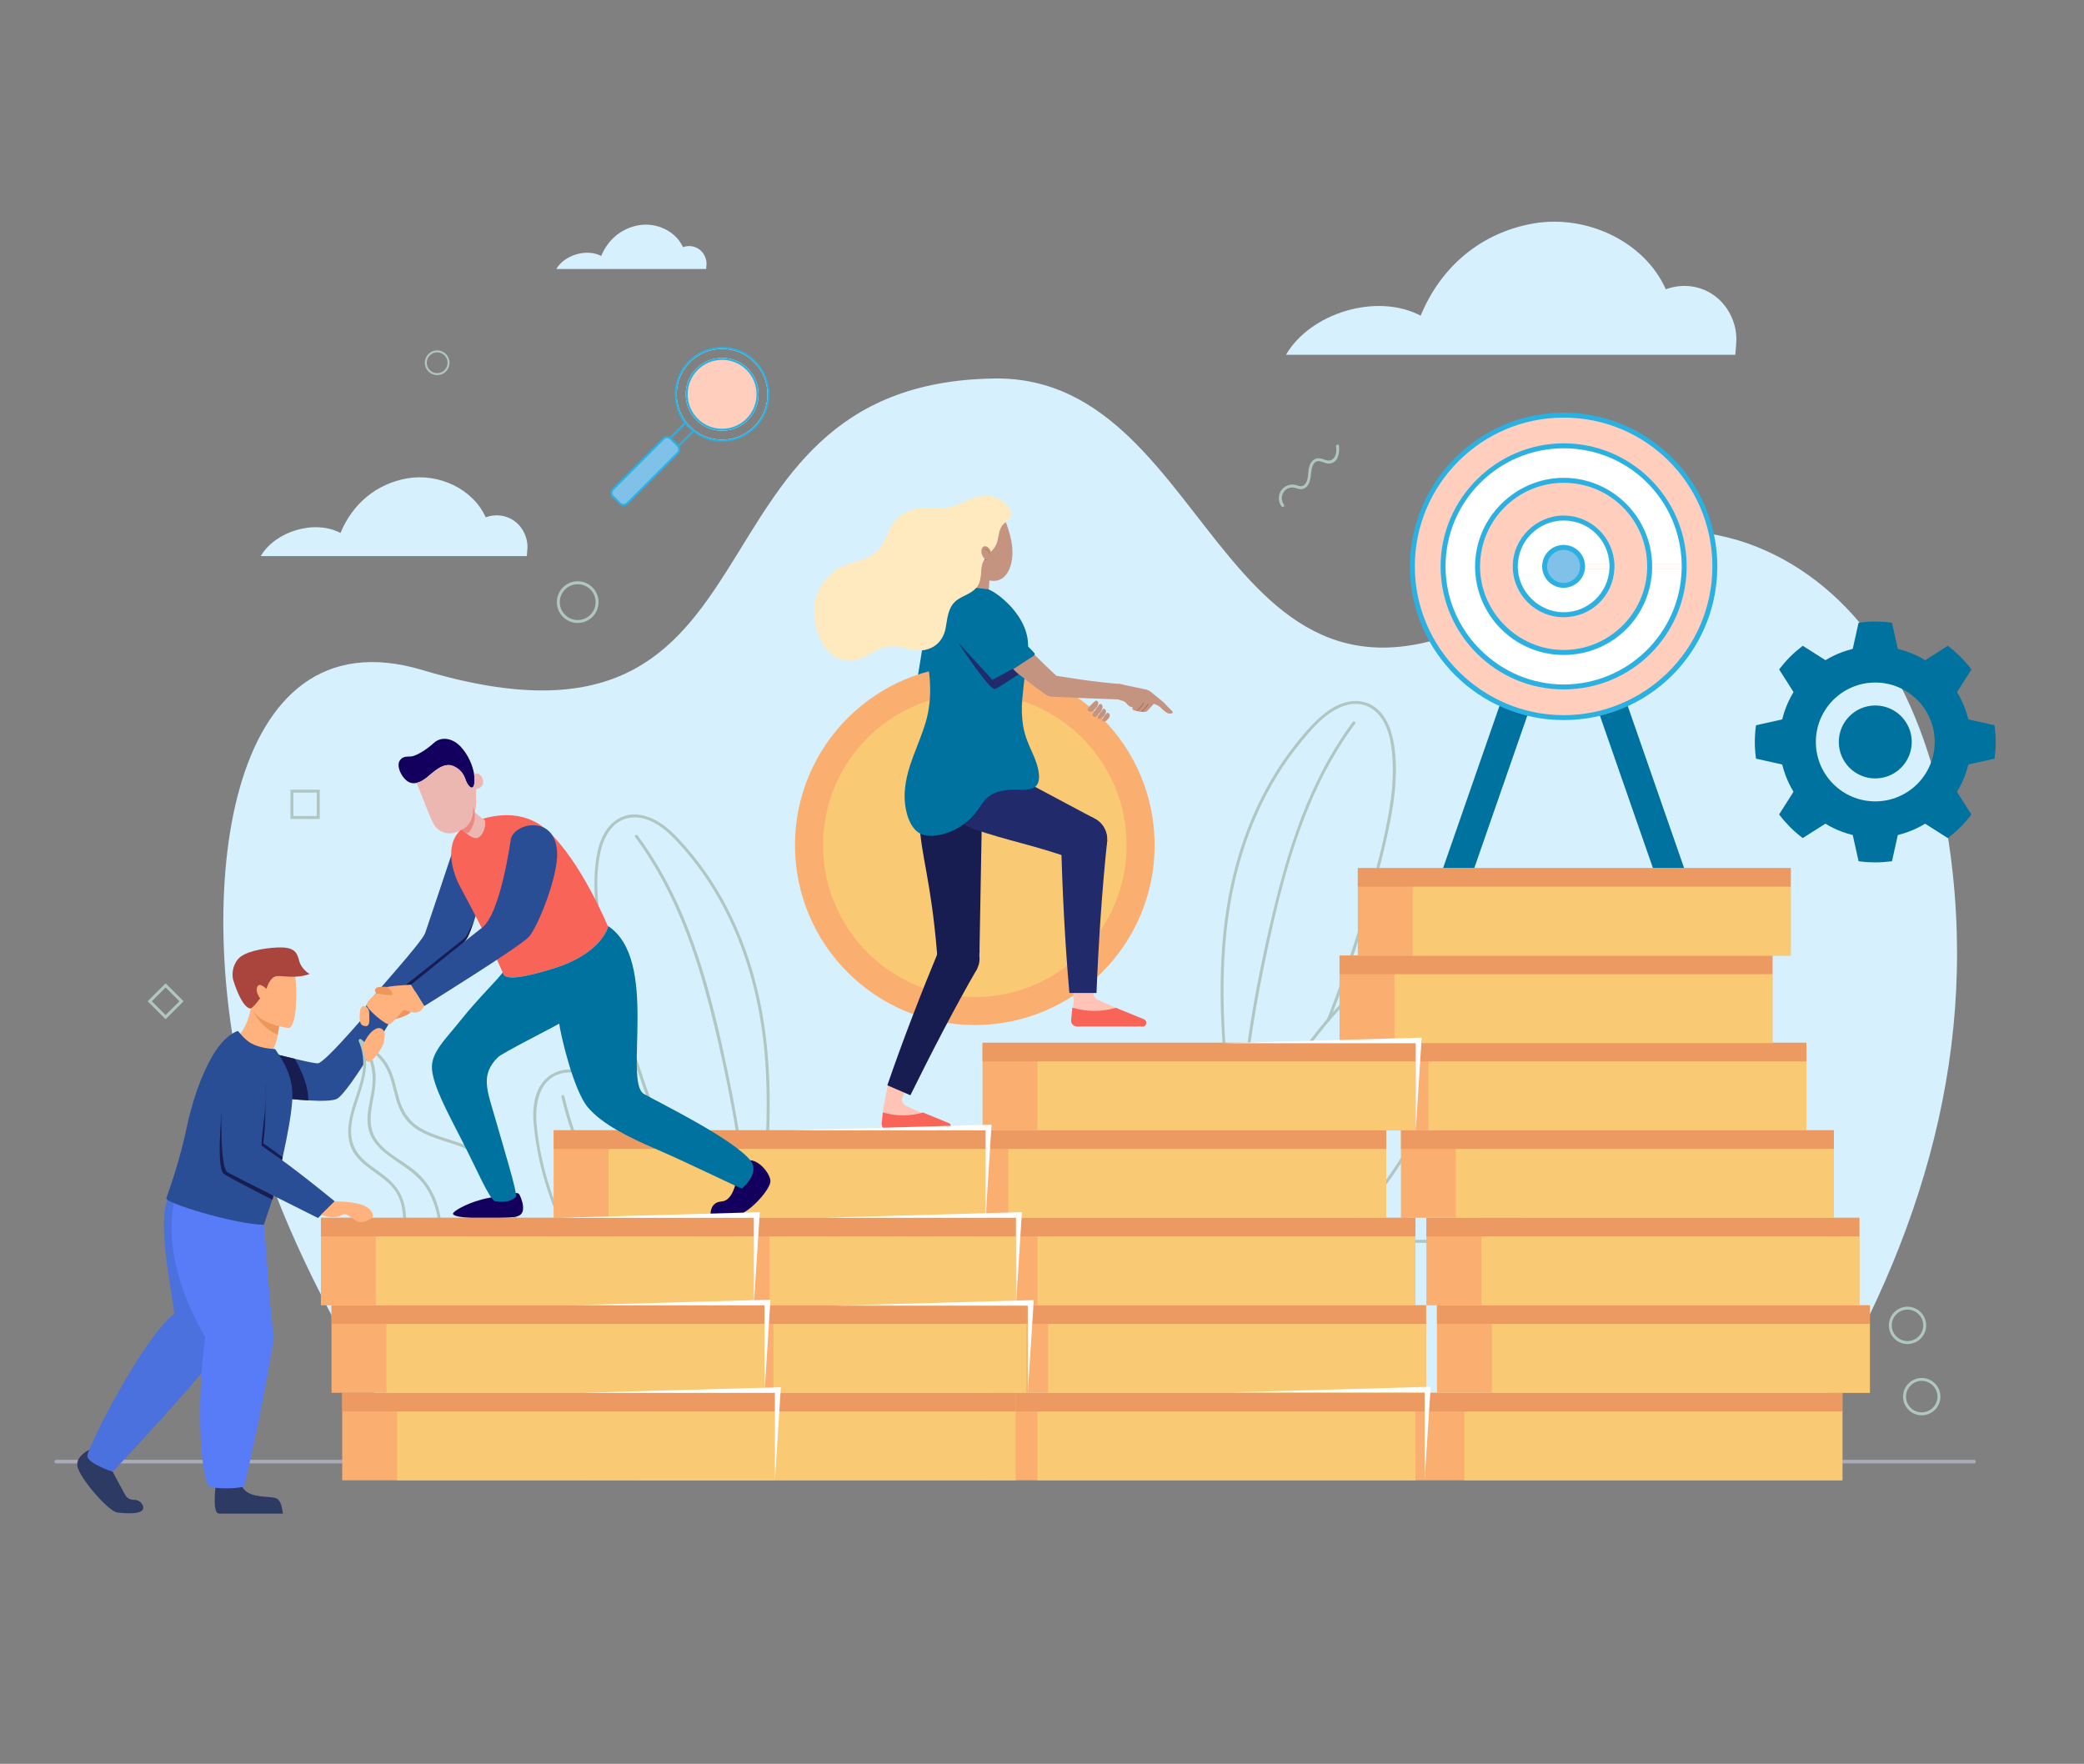 <?xml version="1.0" encoding="UTF-8"?>
<svg id="Vector" xmlns="http://www.w3.org/2000/svg" viewBox="0 0 707.41 598.69">
  <rect x="0" y="0" width="707.41" height="598.69" fill="#808080" stroke="none"/>
  <defs>
    <style>
      .cls-1 {
        fill: #ffb27d;
      }

      .cls-2 {
        fill: #a9453d;
      }

      .cls-3 {
        fill: #ecb7b0;
      }

      .cls-4 {
        fill: #ffcebd;
      }

      .cls-5 {
        fill: #ffc4b6;
      }

      .cls-6 {
        fill: #ed975d;
      }

      .cls-7 {
        fill: #f96458;
      }

      .cls-8 {
        fill: #d6f0fe;
      }

      .cls-9 {
        fill: #587cf8;
      }

      .cls-10 {
        fill: #2ab0e1;
      }

      .cls-11 {
        fill: #afc6c1;
      }

      .cls-12 {
        fill: #13005e;
      }

      .cls-13 {
        fill: #ed9a62;
      }

      .cls-14 {
        fill: #4a71dd;
      }

      .cls-15 {
        fill: #ffeac0;
      }

      .cls-16 {
        fill: #171c51;
      }

      .cls-17 {
        fill: #fff;
      }

      .cls-18 {
        fill: #00729f;
      }

      .cls-19 {
        fill: #a8664f;
      }

      .cls-20 {
        fill: #2c3a64;
      }

      .cls-21 {
        fill: #2a4e96;
      }

      .cls-22 {
        fill: #212b6b;
      }

      .cls-23 {
        fill: #faae70;
      }

      .cls-24 {
        fill: #f9c973;
      }

      .cls-25 {
        fill: none;
        stroke: #00729f;
        stroke-miterlimit: 10;
        stroke-width: 10px;
      }

      .cls-26 {
        fill: #a9abb8;
      }

      .cls-27 {
        fill: #c49480;
      }

      .cls-28 {
        fill: #ea8883;
      }

      .cls-29 {
        fill: #80c1e9;
      }
    </style>
  </defs>
  <path class="cls-8" d="M612.02,487.06c37.97-60.34,59.69-125.66,50-197.52-2.86-21.01-8.64-42.03-18.92-60.59-17.81-33.5-53.08-55.46-91.34-46.92-12.41,2.53-21.4,13.35-32.38,20.19-105.95,65.98-104.25-74.95-182-73.75-110.85,1.71-65.14,137.61-193.92,98.98-67.92-20.38-77.53,78.01-59.98,146.1,10.91,44.39,34.58,84.12,57.82,123.07l470.71-9.54Z"/>
  <g>
    <g>
      <path class="cls-11" d="M476.66,392.84c6.8-2.43,14.1-4.92,19.43-10.02,2.73-2.61,4.57-5.81,5.66-9.42,1.28-4.22,2.01-8.5,4.36-12.31,2.07-3.35,4.94-6.2,8.33-8.22,3.15-1.87,6.69-2.93,10.16-4.05,3.35-1.08,6.8-2.21,9.73-4.21,3.06-2.08,5.09-4.99,6.29-8.47,1.49-4.28,1.86-8.99,4.28-12.91,2.13-3.45,5.5-5.83,8.72-8.17l-.69-.69c-1.42,3.23-1.93,6.69-1.52,10.2.38,3.24,1.38,6.35,2.41,9.43,1.94,5.81,4.37,12.9.61,18.53-1.77,2.66-4.53,4.5-7.08,6.35-2.56,1.85-5.16,3.79-6.92,6.46-4.44,6.72-2.18,15.35-2.35,22.85-.17,7.31-3.41,14.02-9.02,18.73-2.73,2.29-5.96,4.01-9.42,4.92-4.41,1.16-8.97.69-13.47.95-4.3.25-8.27,1.47-12.04,3.53-1.87,1.02-3.65,2.18-5.4,3.38-.4.28-.88.54-1.25.87-.07.06-.24.26-.29.28-.1.03-.27,0-.38,0h-33.19c-.64,0-.65,1,0,1h31.71c.54,0,1.08.01,1.62,0,.88-.02,1.58-.8,2.29-1.29,3.58-2.47,7.37-4.8,11.6-5.95,4.57-1.25,9.31-.73,13.98-1.03,3.72-.24,7.29-1.17,10.57-2.96,6.05-3.29,10.81-9.02,12.74-15.65,2.23-7.68-.44-15.64.97-23.39.66-3.65,2.46-6.65,5.23-9.09,2.47-2.17,5.31-3.86,7.81-6,2.38-2.04,4.19-4.48,4.88-7.57.68-3.09.35-6.25-.4-9.29-1.59-6.4-4.91-12.57-4.25-19.35.18-1.87.69-3.69,1.44-5.4.18-.4-.23-1.02-.69-.69-2.82,2.05-5.74,4.1-7.91,6.86-2.39,3.04-3.37,6.64-4.29,10.33-.98,3.92-2.09,7.87-5.1,10.75-2.56,2.45-5.92,3.83-9.22,4.96-3.37,1.16-6.82,2.1-10.07,3.56-3.44,1.55-6.5,3.83-8.95,6.71-2.56,3.01-4.27,6.49-5.33,10.28-1.14,4.1-1.94,8.26-4.5,11.77-4.98,6.83-13.74,9.72-21.36,12.45-.6.22-.34,1.18.27.97h0Z"/>
      <path class="cls-11" d="M552.73,314.49c-3.16,4.07-4.94,9.18-4.65,14.36.3,5.48,2.95,11.16,1.16,16.61-1.37,4.19-5.12,6.89-8.6,9.26-3.68,2.51-7.4,4.93-10.03,8.61-2.92,4.09-4.42,9.05-4.96,14.01-.55,4.98.15,10.26-1.63,15.04-1.81,4.83-6.31,7.2-11.16,8.03-5.53.94-11.18-.08-16.73.68-5.17.7-9.55,3.31-13.55,6.54-4.37,3.54-8.38,7.44-12.92,10.78-1.17.86-2.35,1.7-3.56,2.51-.53.36-.03,1.23.51.86,4.73-3.19,9.07-6.82,13.35-10.6,3.89-3.43,8.03-6.92,13.09-8.43,5.63-1.68,11.56-.6,17.33-1.05,4.46-.35,9.28-1.61,12.32-5.12,3.25-3.77,3.51-8.91,3.66-13.65.17-5.23.65-10.37,2.87-15.18,1.08-2.34,2.51-4.52,4.31-6.36,1.56-1.59,3.38-2.92,5.21-4.18,3.43-2.36,7.19-4.57,9.68-8.01,1.31-1.81,2.1-3.91,2.34-6.14.29-2.73-.24-5.48-.76-8.15-.54-2.79-1.09-5.58-.9-8.44.18-2.73.94-5.43,2.18-7.87.61-1.2,1.34-2.35,2.16-3.41.39-.5-.31-1.22-.71-.71h0Z"/>
    </g>
    <g>
      <path class="cls-11" d="M418.94,392.69c-1.14-3.05-1.57-6.37-1.88-9.6-.36-3.69-.49-7.41-.55-11.12-.05-3.04-.02-6.08-.06-9.11-.05-3.91-.49-7.82-.7-11.72-.61-11.25-.66-22.56.45-33.78.94-9.56,2.76-19.04,5.64-28.21,2.81-8.97,6.63-17.62,11.53-25.65,2.52-4.13,5.32-8.08,8.4-11.81,3.01-3.63,6.22-7.42,10.21-10.01,2.97-1.93,6.61-3.29,10.19-2.58,3.29.65,5.84,2.93,7.46,5.79,2.29,4.04,2.87,8.96,3.1,13.53.27,5.49-.24,10.99-1.14,16.41-1.79,10.81-4.75,21.48-7.8,32-3.09,10.65-6.58,21.19-10.44,31.58-.94,2.54-1.91,5.07-2.89,7.59-.23.6.73.86.97.27,4.15-10.6,7.91-21.35,11.26-32.23,3.32-10.79,6.37-21.72,8.71-32.77,1.15-5.41,2.05-10.89,2.33-16.41.27-5.24.07-10.74-1.34-15.82-.95-3.42-2.68-6.76-5.57-8.93-2.56-1.92-5.76-2.53-8.88-1.97-4.07.72-7.68,3.21-10.62,6.02-3.54,3.37-6.7,7.21-9.61,11.13-5.75,7.75-10.35,16.3-13.88,25.27-3.48,8.83-5.91,18.07-7.41,27.44-1.78,11.11-2.26,22.39-2.02,33.62.18,8.41,1.06,16.77,1.09,25.18.02,7.26-.01,14.67,1.34,21.82.28,1.48.64,2.94,1.16,4.35.22.6,1.19.34.97-.27h0Z"/>
      <path class="cls-11" d="M459.15,245.09c-11.16,15.03-18.26,32.52-23.37,50.42-2.61,9.14-4.77,18.42-6.77,27.71-2.19,10.2-4.09,20.47-5.52,30.81-1.55,11.29-2.66,22.74-2.66,34.15,0,.64,1,.65,1,0,0-10.18.9-20.39,2.18-30.48,1.3-10.3,3.11-20.53,5.22-30.69,3.8-18.32,8.13-36.78,15.4-54.07,4.06-9.66,9.12-18.91,15.37-27.33.38-.52-.48-1.02-.86-.51h0Z"/>
    </g>
    <g>
      <path class="cls-11" d="M493.44,342.94c-1.35,14.64-6.12,28.78-13.04,41.7-3.54,6.61-7.62,12.92-12.12,18.91-2.31,3.08-4.74,6.08-7.26,9-1.23,1.42-2.48,2.82-3.75,4.21-.65.7-1.3,1.4-1.95,2.09-.32.34-.65.68-.97,1.02-.16.17-.32.34-.49.51-.06.06-.6.62-.24.46-.23.1-.72,0-.96,0h-48.4c-.58,0-1.21-.08-1.78,0-.07,0-.15,0-.23,0,.14.25.29.5.43.75,5.37-10.26,11.15-20.31,17.22-30.17,6.07-9.85,12.46-19.5,19.16-28.92,6.49-9.12,13.22-18.24,21.58-25.76,3.73-3.36,7.83-6.55,12.34-8.82,3.16-1.59,6.74-2.69,10.31-2.36,2.92.27,5.61,1.68,7.39,4.03,2.14,2.84,2.84,6.52,2.89,10.01.02,1.11-.04,2.22-.13,3.33-.06.64.95.64,1,0,.58-6.64-.81-14.88-7.8-17.61-7.56-2.95-15.77,2.12-21.59,6.49-8.96,6.73-16.11,15.48-22.71,24.45-7.11,9.66-13.84,19.6-20.24,29.74-6.44,10.22-12.54,20.65-18.27,31.29-.68,1.26-1.36,2.52-2.02,3.79-.17.33.04.75.43.75h46.54c1.55,0,3.16.13,4.71,0,.48-.04.73-.41,1.07-.75,1.38-1.42,2.73-2.87,4.06-4.33,2.57-2.82,5.05-5.72,7.43-8.7,4.74-5.94,9.08-12.19,12.89-18.76,7.35-12.66,12.75-26.56,14.87-41.09.25-1.75.46-3.51.63-5.27.06-.64-.94-.64-1,0Z"/>
      <path class="cls-11" d="M484.05,333.54c-2.96,12.53-7.97,24.46-14.13,35.74-6.2,11.37-13.51,22.1-21.15,32.55-4.73,6.47-9.55,12.88-14.53,19.16-.4.5.31,1.21.71.71,8.52-10.74,16.75-21.77,24.38-33.17,7.21-10.77,13.79-22.03,18.84-33.99,2.83-6.72,5.16-13.64,6.84-20.74.15-.63-.82-.89-.97-.27h0Z"/>
    </g>
  </g>
  <path class="cls-26" d="M670.7,496.11c0,.34-.27.61-.61.61H19.09c-.34,0-.61-.27-.61-.61,0-.17.07-.32.18-.43.11-.11.26-.18.43-.18h651c.34,0,.61.27.61.61Z"/>
  <path class="cls-20" d="M45.47,509.09h-.1c-1.19,0-2.3-.64-2.88-1.68-1.78-3.16-3.72-6.89-4.14-7.7-.06-.11-.12-.21-.19-.31l-4.02-5.98c-.98-1.46-2.94-1.9-4.45-1-2.03,1.21-4.23,3.23-3.2,6.02,1.78,4.82,10.9,14.96,13.44,14.96,8.58.95,9.21-.97,8.48-2.55-.52-1.11-1.7-1.77-2.93-1.77Z"/>
  <path class="cls-21" d="M164.54,300.52s-1.74,6.49-3.57,11.91c-.75,2.23-1.52,4.27-2.2,5.62-1.82,3.62-18.61,19.28-25.82,25.91-2.01,1.84-3.27,2.99-3.27,2.99,0,0-6.55-3.66-5.24-5.87,1.32-2.22,18.72-21.1,19.88-24.37,1.15-3.28,9.24-27.55,9.24-27.55,3.09-5.01,10.98,11.36,10.98,11.36Z"/>
  <path class="cls-16" d="M160.97,312.43c-.75,2.23-1.52,4.27-2.2,5.62-1.82,3.62-18.61,19.28-25.82,25.91l-2.48-3.9s21.84-17.29,26.74-21.21c.58-.46,1.05-1.02,1.39-1.68.82-1.56,1.87-3.71,2.37-4.74Z"/>
  <path class="cls-6" d="M132.14,346.11c.49.44,6.73-1.2,7.38-2.77s-2.31-2.03-4.15-.83-4.15,2.77-3.23,3.6Z"/>
  <path class="cls-21" d="M133.84,344.33s-15.19,26.2-19.39,28.6c-1.36.78-5.22.84-9.81.57-4.35-.25-9.37-.8-13.55-1.34-5.03-.63-8.84-1.23-8.84-1.23l5.6-14.6s.94.25,2.42.63c2.43.63,6.3,1.62,9.83,2.44,3.55.85,6.75,1.53,7.75,1.53,2.6,0,20.6-21.6,20.6-21.6l5.39,5Z"/>
  <path class="cls-16" d="M104.64,373.5c-4.35-.25-9.37-.8-13.55-1.34l-.82-15.2c2.43.63,6.3,1.62,9.83,2.44,2.25,3.94,4.64,9.3,4.54,14.1Z"/>
  <polygon class="cls-18" points="315.09 207.86 309.93 239.43 332.27 236.97 328.69 214.3 315.09 207.86"/>
  <g>
    <circle class="cls-23" cx="330.9" cy="286.89" r="61.04"/>
    <circle class="cls-24" cx="330.9" cy="286.89" r="51.53"/>
  </g>
  <line class="cls-25" x1="530.76" y1="192.25" x2="490.67" y2="307.53"/>
  <line class="cls-25" x1="530.76" y1="192.25" x2="570.86" y2="307.53"/>
  <g>
    <circle class="cls-17" cx="530.76" cy="192.25" r="49.83"/>
    <g>
      <g>
        <path class="cls-4" d="M582.1,191.41c-.45-27.97-23.26-50.5-51.33-50.5s-51.34,22.99-51.34,51.34,22.98,51.34,51.34,51.34,50.89-22.54,51.33-50.5c0-.28,0-.56,0-.84s0-.56,0-.83ZM530.76,232.34c-22.11,0-40.09-17.99-40.09-40.09s17.99-40.09,40.09-40.09,39.64,17.53,40.08,39.26h-10.05c-.44-16.18-13.75-29.21-30.03-29.21s-30.05,13.48-30.05,30.05,13.48,30.05,30.05,30.05,29.59-13.03,30.03-29.21h10.05c-.45,21.72-18.25,39.26-40.08,39.26ZM537.99,191.41c-.41-3.62-3.5-6.44-7.23-6.44-4.01,0-7.27,3.26-7.27,7.27s3.26,7.27,7.27,7.27c3.73,0,6.81-2.82,7.23-6.44h8.34c-.43,8.21-7.25,14.75-15.56,14.75s-15.58-6.99-15.58-15.58,6.99-15.58,15.58-15.58,15.13,6.54,15.56,14.75h-8.34Z"/>
        <path class="cls-10" d="M582.93,191.41c-.45-28.39-23.68-51.34-52.17-51.34s-52.17,23.4-52.17,52.17,23.4,52.17,52.17,52.17,51.72-22.95,52.17-51.34c0-.28,0-.56,0-.84s0-.56,0-.83ZM581.26,193.08c-.45,27.47-22.93,49.67-50.5,49.67s-50.5-22.65-50.5-50.5,22.66-50.5,50.5-50.5,50.05,22.2,50.5,49.67c0,.28,0,.56,0,.83s0,.56,0,.84Z"/>
      </g>
      <g>
        <path class="cls-17" d="M571.68,191.41c-.44-22.22-18.6-40.09-40.92-40.09s-40.93,18.32-40.93,40.93,18.32,40.93,40.93,40.93,40.48-17.87,40.92-40.09c0-.28,0-.56,0-.84s0-.56,0-.83ZM537.99,191.41c-.41-3.62-3.5-6.44-7.23-6.44-4.01,0-7.27,3.26-7.27,7.27s3.26,7.27,7.27,7.27c3.73,0,6.81-2.82,7.23-6.44h8.34c-.43,8.21-7.25,14.75-15.56,14.75s-15.58-6.99-15.58-15.58,6.99-15.58,15.58-15.58,15.13,6.54,15.56,14.75h-8.34ZM530.76,232.34c-22.11,0-40.09-17.99-40.09-40.09s17.99-40.09,40.09-40.09,39.64,17.53,40.08,39.26h-10.05c-.44-16.18-13.75-29.21-30.03-29.21s-30.05,13.48-30.05,30.05,13.48,30.05,30.05,30.05,29.59-13.03,30.03-29.21h10.05c-.45,21.72-18.25,39.26-40.08,39.26Z"/>
        <path class="cls-10" d="M572.52,191.41c-.45-22.64-19-40.93-41.75-40.93s-41.76,18.74-41.76,41.76,18.74,41.76,41.76,41.76,41.31-18.29,41.75-40.93c0-.28,0-.56,0-.84s0-.56,0-.83ZM570.85,193.08c-.45,21.72-18.25,39.26-40.08,39.26s-40.09-17.99-40.09-40.09,17.99-40.09,40.09-40.09,39.64,17.53,40.08,39.26c0,.28,0,.56,0,.83s0,.56,0,.84Z"/>
      </g>
      <g>
        <path class="cls-4" d="M559.96,191.41c-.44-15.75-13.35-28.38-29.2-28.38s-29.21,13.08-29.21,29.21,13.08,29.21,29.21,29.21,28.76-12.63,29.2-28.38c0-.28.01-.56.01-.84s0-.56-.01-.83ZM530.76,207.83c-8.59,0-15.58-6.99-15.58-15.58s6.99-15.58,15.58-15.58,15.13,6.54,15.56,14.75h-8.34c-.41-3.62-3.5-6.44-7.23-6.44-4.01,0-7.27,3.26-7.27,7.27s3.26,7.27,7.27,7.27c3.73,0,6.81-2.82,7.23-6.44h8.34c-.43,8.21-7.25,14.75-15.56,14.75Z"/>
        <path class="cls-10" d="M560.8,191.41c-.44-16.18-13.75-29.21-30.03-29.21s-30.05,13.48-30.05,30.05,13.48,30.05,30.05,30.05,29.59-13.03,30.03-29.21c0-.28.01-.56.01-.84s0-.56-.01-.83ZM559.13,193.08c-.44,15.26-13,27.54-28.36,27.54s-28.37-12.73-28.37-28.37,12.73-28.37,28.37-28.37,27.92,12.28,28.36,27.54c0,.28.01.56.01.83s0,.56-.01.84Z"/>
      </g>
      <g>
        <path class="cls-17" d="M547.16,191.41c-.43-8.68-7.61-15.58-16.4-15.58s-16.42,7.35-16.42,16.42,7.35,16.42,16.42,16.42,15.96-6.9,16.4-15.58c.01-.28.02-.56.02-.84s0-.56-.02-.83ZM530.76,207.83c-8.59,0-15.58-6.99-15.58-15.58s6.99-15.58,15.58-15.58,15.13,6.54,15.56,14.75h-8.34c-.41-3.62-3.5-6.44-7.23-6.44-4.01,0-7.27,3.26-7.27,7.27s3.26,7.27,7.27,7.27c3.73,0,6.81-2.82,7.23-6.44h8.34c-.43,8.21-7.25,14.75-15.56,14.75Z"/>
        <path class="cls-10" d="M548,191.41c-.44-9.13-8-16.42-17.24-16.42s-17.25,7.74-17.25,17.25,7.74,17.25,17.25,17.25,16.8-7.29,17.24-16.42c.01-.28.02-.56.02-.84s0-.56-.02-.83ZM546.33,193.08c-.43,8.21-7.25,14.75-15.56,14.75s-15.58-6.99-15.58-15.58,6.99-15.58,15.58-15.58,15.13,6.54,15.56,14.75c.02.28.02.56.02.83s0,.56-.02.84Z"/>
      </g>
      <g>
        <circle class="cls-29" cx="530.76" cy="192.25" r="6.44" transform="translate(221.72 664.64) rotate(-76.72)"/>
        <path class="cls-10" d="M537.99,191.41c-.41-3.62-3.5-6.44-7.23-6.44-4.01,0-7.27,3.26-7.27,7.27s3.26,7.27,7.27,7.27c3.73,0,6.81-2.82,7.23-6.44.03-.27.05-.55.05-.84s-.02-.56-.05-.83ZM536.31,193.08c-.41,2.69-2.74,4.77-5.54,4.77-3.09,0-5.6-2.51-5.6-5.6s2.51-5.6,5.6-5.6c2.81,0,5.14,2.07,5.54,4.77.04.27.06.55.06.83s-.02.56-.06.84Z"/>
      </g>
    </g>
  </g>
  <g>
    <g>
      <g>
        <rect class="cls-23" x="478.45" y="472.76" width="146.96" height="29.7"/>
        <rect class="cls-24" x="497.08" y="478.8" width="128.32" height="23.66"/>
      </g>
      <rect class="cls-13" x="478.45" y="472.76" width="146.96" height="6.32"/>
    </g>
    <g>
      <g>
        <rect class="cls-23" x="487.77" y="443.05" width="146.96" height="29.7"/>
        <rect class="cls-24" x="506.4" y="449.09" width="128.32" height="23.66"/>
      </g>
      <rect class="cls-13" x="487.77" y="443.05" width="146.96" height="6.32"/>
    </g>
    <g>
      <g>
        <rect class="cls-23" x="484.19" y="413.35" width="146.96" height="29.7"/>
        <rect class="cls-24" x="502.83" y="419.39" width="128.32" height="23.66"/>
      </g>
      <rect class="cls-13" x="484.19" y="413.35" width="146.96" height="6.32"/>
    </g>
    <g>
      <g>
        <rect class="cls-23" x="475.55" y="383.64" width="146.96" height="29.7"/>
        <rect class="cls-24" x="494.19" y="389.68" width="128.32" height="23.66"/>
      </g>
      <rect class="cls-13" x="475.55" y="383.64" width="146.96" height="6.32"/>
    </g>
    <g>
      <g>
        <rect class="cls-23" x="466.23" y="353.94" width="146.96" height="29.7"/>
        <rect class="cls-24" x="484.87" y="359.98" width="128.32" height="23.66"/>
      </g>
      <rect class="cls-13" x="466.23" y="353.94" width="146.96" height="6.32"/>
    </g>
    <g>
      <g>
        <rect class="cls-23" x="454.7" y="324.35" width="146.96" height="29.7"/>
        <rect class="cls-24" x="473.34" y="330.39" width="128.32" height="23.66"/>
      </g>
      <rect class="cls-13" x="454.7" y="324.35" width="146.96" height="6.32"/>
    </g>
    <g>
      <g>
        <rect class="cls-23" x="460.91" y="294.65" width="146.96" height="29.7"/>
        <rect class="cls-24" x="479.54" y="300.69" width="128.32" height="23.66"/>
      </g>
      <rect class="cls-13" x="460.91" y="294.65" width="146.96" height="6.32"/>
    </g>
  </g>
  <g>
    <g>
      <g>
        <rect class="cls-23" x="333.51" y="472.76" width="146.96" height="29.7"/>
        <rect class="cls-24" x="352.15" y="478.8" width="128.32" height="23.66"/>
      </g>
      <rect class="cls-13" x="333.51" y="472.76" width="146.96" height="6.32"/>
    </g>
    <g>
      <g>
        <rect class="cls-23" x="337.13" y="443.05" width="146.96" height="29.7"/>
        <rect class="cls-24" x="355.76" y="449.09" width="128.32" height="23.66"/>
      </g>
      <rect class="cls-13" x="337.13" y="443.05" width="146.96" height="6.32"/>
    </g>
    <g>
      <g>
        <rect class="cls-23" x="333.51" y="413.35" width="146.96" height="29.7"/>
        <rect class="cls-24" x="352.15" y="419.39" width="128.32" height="23.66"/>
      </g>
      <rect class="cls-13" x="333.51" y="413.35" width="146.96" height="6.32"/>
    </g>
    <g>
      <g>
        <rect class="cls-23" x="323.61" y="383.64" width="146.96" height="29.7"/>
        <rect class="cls-24" x="342.25" y="389.68" width="128.32" height="23.66"/>
      </g>
      <rect class="cls-13" x="323.61" y="383.64" width="146.96" height="6.32"/>
    </g>
    <g>
      <g>
        <rect class="cls-23" x="333.51" y="353.94" width="146.96" height="29.7"/>
        <rect class="cls-24" x="352.15" y="359.98" width="128.32" height="23.66"/>
      </g>
      <rect class="cls-13" x="333.51" y="353.94" width="146.96" height="6.32"/>
    </g>
  </g>
  <g>
    <path class="cls-18" d="M636.56,219.35c-17.94,0-32.49,14.54-32.49,32.49s14.54,32.49,32.49,32.49,32.49-14.54,32.49-32.49-14.54-32.49-32.49-32.49ZM636.56,272.01c-11.14,0-20.17-9.03-20.17-20.17s9.03-20.17,20.17-20.17,20.17,9.03,20.17,20.17-9.03,20.17-20.17,20.17Z"/>
    <circle class="cls-18" cx="636.56" cy="251.84" r="12.38"/>
    <g>
      <path class="cls-18" d="M641.8,211.31c-1.76-.23-3.52-.34-5.24-.34s-3.49.12-5.24.34l-.43.06-3.35,15.01h18.04l-3.35-15.01-.43-.06Z"/>
      <path class="cls-18" d="M630.89,292.32l.43.06c1.76.23,3.52.34,5.24.34s3.48-.12,5.24-.34l.43-.06,3.35-15.03h-18.04l3.35,15.03Z"/>
      <path class="cls-18" d="M611.6,219.47c-1.41,1.09-2.74,2.25-3.95,3.46-1.23,1.23-2.39,2.56-3.46,3.95l-.26.34,8.24,12.98,12.76-12.76-12.98-8.24-.34.26Z"/>
      <path class="cls-18" d="M648.17,276.21l13,8.26.34-.26c1.41-1.09,2.74-2.25,3.95-3.46,1.22-1.22,2.39-2.55,3.46-3.95l.26-.34-8.26-13-12.76,12.76Z"/>
      <path class="cls-18" d="M611.09,242.82l-15.01,3.35-.06.43c-.23,1.75-.35,3.52-.35,5.24s.12,3.49.35,5.24l.06.43,15.01,3.35v-18.04Z"/>
      <path class="cls-18" d="M677.09,246.6l-.06-.43-15.03-3.35v18.04l15.03-3.35.06-.43c.23-1.75.35-3.52.35-5.24s-.12-3.49-.35-5.24Z"/>
      <path class="cls-18" d="M603.93,276.45l.26.34c1.07,1.4,2.24,2.72,3.46,3.95,1.21,1.21,2.54,2.38,3.95,3.46l.34.26,12.98-8.24-12.76-12.76-8.24,12.98Z"/>
      <path class="cls-18" d="M669.19,227.22l-.26-.34c-1.07-1.4-2.24-2.72-3.46-3.95-1.21-1.21-2.54-2.38-3.95-3.46l-.34-.26-13,8.26,12.76,12.76,8.26-13Z"/>
    </g>
  </g>
  <path class="cls-8" d="M589.34,116.57c.52-6.05-2.23-12.29-7.06-15.98-4.83-3.69-11.12-4.51-16.82-2.4-7.36-16.46-27.22-25.45-44.98-22.33-17.76,3.12-31.36,14.62-38.24,31.28-15.15-7.93-37.63-.7-45.71,13.28h152.52l.3-3.85Z"/>
  <path class="cls-8" d="M179.01,186.47c.31-3.59-1.32-7.28-4.18-9.46s-6.58-2.67-9.96-1.42c-4.36-9.75-16.12-15.07-26.64-13.22-10.52,1.85-18.57,8.66-22.65,18.53-8.97-4.7-22.29-.42-27.07,7.86h90.32l.18-2.28Z"/>
  <path class="cls-8" d="M239.81,90.03c.18-2.02-.74-4.1-2.36-5.33s-3.71-1.5-5.61-.8c-2.45-5.49-9.08-8.49-15-7.45-5.92,1.04-10.46,4.88-12.76,10.43-5.05-2.65-12.55-.24-15.25,4.43h50.87l.1-1.28Z"/>
  <path class="cls-11" d="M647.5,456.21c-3.5,0-6.34-2.85-6.34-6.34s2.85-6.34,6.34-6.34,6.34,2.85,6.34,6.34-2.85,6.34-6.34,6.34ZM647.5,444.52c-2.95,0-5.34,2.4-5.34,5.34s2.4,5.34,5.34,5.34,5.34-2.4,5.34-5.34-2.4-5.34-5.34-5.34Z"/>
  <path class="cls-11" d="M652.33,480.4c-3.5,0-6.34-2.85-6.34-6.34s2.85-6.34,6.34-6.34,6.34,2.85,6.34,6.34-2.85,6.34-6.34,6.34ZM652.33,468.71c-2.95,0-5.34,2.4-5.34,5.34s2.4,5.34,5.34,5.34,5.34-2.4,5.34-5.34-2.4-5.34-5.34-5.34Z"/>
  <path class="cls-11" d="M148.4,127.33c-2.31,0-4.2-1.88-4.2-4.2s1.88-4.2,4.2-4.2,4.2,1.88,4.2,4.2-1.88,4.2-4.2,4.2ZM148.4,119.6c-1.95,0-3.53,1.59-3.53,3.53s1.59,3.53,3.53,3.53,3.53-1.59,3.53-3.53-1.59-3.53-3.53-3.53Z"/>
  <path class="cls-11" d="M196.1,211.46c-3.9,0-7.08-3.18-7.08-7.08s3.18-7.08,7.08-7.08,7.08,3.18,7.08,7.08-3.18,7.08-7.08,7.08ZM196.1,198.3c-3.35,0-6.08,2.73-6.08,6.08s2.73,6.08,6.08,6.08,6.08-2.73,6.08-6.08-2.73-6.08-6.08-6.08Z"/>
  <path class="cls-11" d="M435.86,171.35c-1.68-2.31-.36-5.65,2.59-5.88,1.25-.1,2.34.75,3.58.55.85-.14,1.51-.7,1.97-1.4,1.2-1.84.8-4.06,1.42-6.06.31-1.02.94-2.06,2.13-2.04,1.27.01,2.35.92,3.65.84,3.04-.2,3.62-3.69,3.3-6.08-.09-.64-1.05-.37-.97.27.2,1.49.14,3.25-1.12,4.28-1.26,1.03-2.54.2-3.88-.16-2.16-.58-3.6.85-4.14,2.83-.53,1.92-.03,4.63-1.66,6.11-1.05.95-2.3.02-3.47-.11-1.08-.13-2.22.15-3.13.75-2.2,1.45-2.67,4.51-1.13,6.62.38.52,1.24.02.86-.51h0Z"/>
  <path class="cls-11" d="M56.22,345.96l-6.1-6.1,6.1-6.1,6.1,6.1-6.1,6.1ZM51.54,339.86l4.68,4.68,4.68-4.68-4.68-4.68-4.68,4.68Z"/>
  <path class="cls-11" d="M108.53,277.98h-9.94v-9.94h9.94v9.94ZM99.6,276.98h7.94v-7.94h-7.94v7.94Z"/>
  <g>
    <g>
      <path class="cls-11" d="M221.97,459.34h-33.24c-.1,0-.24.03-.33,0-.05-.02-.23-.23-.29-.28-.43-.4-1-.7-1.49-1.03-3.43-2.35-7.04-4.53-11.05-5.73-4.41-1.32-8.98-1-13.52-1.16-3.92-.14-7.66-.92-11.14-2.77-6.28-3.33-11.15-9.36-12.79-16.3-1.81-7.66.94-15.6-.88-23.25-.81-3.4-2.67-6.23-5.28-8.52-2.44-2.15-5.25-3.82-7.73-5.93-2.51-2.14-4.3-4.65-4.85-7.95-.53-3.18.07-6.41.95-9.47,1.79-6.21,4.72-12.34,3.79-18.97-.25-1.77-.77-3.45-1.48-5.08-.23.23-.46.46-.69.69,2.91,2.11,5.98,4.26,8.1,7.23,2.33,3.27,3.05,7.16,4.05,10.97.97,3.7,2.37,7.28,5.28,9.9,2.59,2.33,5.85,3.71,9.11,4.84,3.43,1.19,6.97,2.12,10.27,3.64,3.52,1.62,6.6,4.02,9.02,7.05,2.74,3.43,4.12,7.36,5.19,11.56.99,3.89,2.2,7.57,4.78,10.72,5.25,6.38,13.65,9.2,21.17,11.89.61.22.87-.75.27-.97-6.9-2.47-14.44-5-19.64-10.42-2.89-3.01-4.35-6.64-5.38-10.62-1.04-4.02-2.14-7.87-4.52-11.33-2.14-3.1-4.95-5.74-8.21-7.63-3.1-1.8-6.56-2.86-9.94-3.95-3.35-1.08-6.78-2.19-9.72-4.18-3.35-2.27-5.21-5.61-6.33-9.43-1.23-4.21-1.83-8.66-4.39-12.35-2.23-3.21-5.46-5.5-8.58-7.77-.45-.33-.86.29-.69.69,1.48,3.38,1.83,7.04,1.25,10.67-.53,3.28-1.66,6.42-2.7,9.56-1.91,5.78-3.7,12.74.13,18.18,3.77,5.35,10.79,7.42,14.18,13.12,2.03,3.42,2.32,7.48,2.23,11.37-.09,4.1-.6,8.2-.28,12.3.55,6.98,4.16,13.46,9.59,17.85,2.64,2.13,5.66,3.77,8.93,4.72,4.25,1.24,8.66.95,13.03,1.09,2.33.07,4.65.31,6.9.95,2.07.59,4.04,1.46,5.92,2.49,1.96,1.07,3.82,2.29,5.65,3.56.67.46,1.25,1.1,2.08,1.11,3.87.06,7.74,0,11.61,0h21.67c.64,0,.65-1,0-1h0Z"/>
      <path class="cls-11" d="M209.5,459.4c-4.82-3.25-9.2-6.97-13.56-10.8-3.73-3.28-7.7-6.52-12.48-8.12-5.53-1.85-11.41-.96-17.11-1.22-4.64-.21-9.79-1.33-12.89-5.09-3.32-4.02-3.09-9.72-3.27-14.63-.18-5.02-1.03-10.01-3.3-14.54-1.09-2.18-2.5-4.21-4.22-5.94-1.52-1.53-3.27-2.82-5.03-4.04-3.5-2.42-7.5-4.66-9.91-8.28-3.17-4.76-1.65-10.24-.73-15.44.46-2.61.7-5.21.33-7.85-.35-2.57-1.19-5.07-2.42-7.35-.6-1.1-1.29-2.13-2.06-3.12-.39-.51-1.1.2-.71.71,3.4,4.39,4.9,9.92,4.19,15.42-.67,5.29-2.8,10.82-.61,16.03,1.62,3.86,5.08,6.44,8.43,8.73,3.85,2.64,7.78,5.13,10.41,9.11,2.87,4.34,4.22,9.56,4.53,14.71.3,4.83-.13,9.98,1.95,14.49,2,4.35,6.27,6.67,10.8,7.56,5.39,1.05,10.89.17,16.32.68,2.84.27,5.56,1.02,8.1,2.33,2.32,1.2,4.45,2.75,6.46,4.41,4.26,3.51,8.24,7.31,12.7,10.59,1.17.86,2.35,1.7,3.56,2.51.54.36,1.04-.51.51-.86h0Z"/>
    </g>
    <g>
      <path class="cls-11" d="M225.15,384.48c-4.03-10.3-7.7-20.74-10.98-31.3-3.27-10.53-6.23-21.19-8.62-31.96-2.32-10.47-4.08-21.73-1.64-32.34.82-3.57,2.45-7.23,5.46-9.47,2.64-1.97,5.96-2.4,9.1-1.58,4.22,1.1,7.69,3.98,10.65,7.07,3.38,3.53,6.49,7.31,9.3,11.3,5.45,7.72,9.82,16.18,13.13,25.02,3.25,8.67,5.5,17.7,6.88,26.85,1.66,11.03,2.04,22.22,1.74,33.36-.15,5.64-.48,11.27-.91,16.89-.18,2.38-.14,4.76-.15,7.15-.02,7.16.03,14.5-1.34,21.56-.27,1.41-.62,2.82-1.13,4.17-.23.6.74.87.97.27,1.15-3.07,1.57-6.4,1.9-9.65.38-3.83.51-7.69.57-11.54.05-3.05.02-6.11.06-9.17.06-4.21.54-8.41.76-12.61.59-11.59.56-23.24-.73-34.78-1.06-9.51-3-18.91-5.99-28-2.99-9.1-7.03-17.89-12.19-25.97-2.63-4.12-5.55-8.06-8.74-11.76-3.06-3.55-6.32-7.17-10.48-9.46-2.99-1.65-6.48-2.58-9.88-1.82-3.2.72-5.78,2.92-7.48,5.66-2.37,3.82-3.09,8.46-3.44,12.86-.45,5.5-.04,11.04.76,16.48.83,5.57,2.09,11.07,3.44,16.54,1.36,5.5,2.83,10.98,4.39,16.43,3.13,10.86,6.67,21.61,10.6,32.2.98,2.64,1.98,5.27,3.01,7.89.23.59,1.2.34.97-.27h0Z"/>
      <path class="cls-11" d="M254.75,426.66c0-10.28-.92-20.6-2.22-30.8-1.31-10.28-3.11-20.49-5.22-30.64-3.82-18.42-8.19-36.96-15.52-54.34-4.07-9.65-9.11-18.89-15.36-27.31-.38-.51-1.25-.01-.86.51,11.11,14.97,18.18,32.35,23.27,50.18,2.58,9.04,4.72,18.21,6.7,27.39,2.2,10.2,4.11,20.47,5.54,30.8,1.57,11.31,2.67,22.78,2.67,34.2,0,.64,1,.65,1,0h0Z"/>
    </g>
    <g>
      <path class="cls-11" d="M181.15,381.43c1.35,14.63,6.05,28.74,12.9,41.69,7.12,13.46,16.49,25.66,27.07,36.57.64.66.78.65,1.55.65h35.22c5.06,0,10.14.11,15.2,0,.08,0,.16,0,.24,0,.39,0,.61-.42.43-.75-5.57-10.63-11.57-21.06-17.9-31.26-6.32-10.19-12.98-20.18-19.98-29.92-6.62-9.2-13.58-18.36-22.31-25.68-3.73-3.12-7.81-6.14-12.32-8.03-3.18-1.33-6.72-2.1-10.16-1.48-2.92.53-5.47,2.16-7.2,4.57-2.1,2.93-2.81,6.66-2.88,10.2-.02,1.15.03,2.3.13,3.44.06.64,1.06.64,1,0-.56-6.46.76-14.81,7.96-16.95,3.19-.94,6.61-.4,9.68.72,4.48,1.62,8.52,4.53,12.19,7.5,8.63,7,15.53,15.83,22.01,24.78,6.79,9.36,13.26,18.96,19.4,28.76,6.19,9.87,12.05,19.95,17.57,30.21.65,1.21,1.3,2.43,1.94,3.65.14-.25.29-.5.43-.75h-46.01c-1.68,0-3.43.15-5.1,0-.34-.03-.11-.07-.1-.06-.68-.5-1.28-1.32-1.86-1.94-.66-.69-1.31-1.39-1.95-2.09-2.59-2.82-5.09-5.71-7.5-8.69-4.78-5.93-9.16-12.19-13.02-18.77-7.39-12.6-12.83-26.44-15-40.93-.27-1.81-.49-3.62-.65-5.44-.06-.64-1.06-.64-1,0Z"/>
      <path class="cls-11" d="M241.35,459.48c-8.47-10.67-16.65-21.64-24.22-32.96-7.19-10.74-13.76-21.95-18.79-33.87-2.82-6.68-5.12-13.56-6.79-20.62-.15-.63-1.11-.36-.97.27,2.97,12.61,8.04,24.63,14.23,35.98,6.25,11.46,13.62,22.26,21.32,32.79,4.72,6.46,9.54,12.85,14.51,19.12.4.5,1.1-.21.71-.71h0Z"/>
    </g>
  </g>
  <g>
    <path class="cls-5" d="M299.86,375.98l1.73-8.75h6.9l-2.33,5.8c0,1.04.6,1.98,1.55,2.42l6.76,3.06c1.55.72,1.04,3.04-.67,3.04h-14.72l.79-5.58Z"/>
    <path class="cls-7" d="M299.69,377.58c4.54,1.33,9.09,1.36,13.63.04l8.83,3.62c.39.18.65.6.65,1.07,0,.64-.48,1.16-1.07,1.16h-20.58c-1.09,0-1.95-.94-1.84-2.03l.38-3.86Z"/>
    <path class="cls-5" d="M364.5,339.94l-.63-8.42h7.21v5.34c0,1.08.63,2.07,1.61,2.52l7.06,3.2c1.62.75,1.08,3.18-.7,3.18h-15.37l.82-5.82Z"/>
    <path class="cls-7" d="M364,342.03c4.93,1.44,9.87,1.48,14.81.05l9.6,3.93c.43.2.7.65.7,1.16,0,.7-.52,1.26-1.16,1.26h-22.36c-1.19,0-2.11-1.02-2-2.2l.41-4.2Z"/>
    <g>
      <circle class="cls-16" cx="322.69" cy="278.45" r="10.62"/>
      <path class="cls-16" d="M322.69,278.45l10.6-.57-.81,45.36-7.2-.38-7.22.38c-2.12-25.02-5.34-32.26-5.98-44.23h0s10.6-.57,10.6-.57Z"/>
      <circle class="cls-16" cx="325.28" cy="322.86" r="7.23" transform="translate(-132.11 351.86) rotate(-48.41)"/>
    </g>
    <g>
      <circle class="cls-16" cx="325.28" cy="325.49" r="7.23" transform="translate(-89.37 525.02) rotate(-70.72)"/>
      <path class="cls-16" d="M325.28,325.49h0s0,0,0,0h0s0,0,0,0l6.48,3.2-.02.04c-7.66,13.25-15.94,29.3-22.71,43.03h0l-7.82-3.38.13-.37c4.9-14.36,11.55-31.49,17.37-45.5l.09-.22,6.48,3.2Z"/>
    </g>
    <g>
      <path class="cls-27" d="M339.37,196.76c-2.37,1.01-5.12.03-7.3-1.34-2.86-1.79-5.74-4.47-7.26-7.54-2.03-4.1-2.25-10.24,1.07-13.69,2.92-3.03,7.56-3.73,11.28-1.81,3.48,1.79,4.39,4.9,5.41,8.3,1.01,3.37,1.5,6.93.72,10.41-.52,2.32-1.72,4.72-3.9,5.66,0,0-.01,0-.02,0Z"/>
      <path class="cls-27" d="M335.78,198.13l.13-1.83.22-3.1.42-5.83-8.39-.9-.86,5.79-.42,2.86-.87,5.92c3,1.27,6.27,1.64,9.48,1.07l.29-3.98Z"/>
      <path class="cls-19" d="M334.49,190.04c.3.04.76.08.76,0-.04-1.33-.95-2.83-2.44-2.72-.59-.02-1.01.28-1.37.72-.08.1-.82,1.35-.74,1.37,1.26.28,2.51.47,3.78.62Z"/>
      <path class="cls-15" d="M338.28,184.56c.78-1.98.59-4.31,1.86-6.08.89-1.24,3.06-2.25,3.12-3.96.05-1.42-1.63-3.41-2.64-4.21-1.88-1.5-4.33-2.26-6.72-2.09-4.32.31-7.83,3.33-12.05,4.02-3.85.63-7.77-.38-11.58.61-3.36.87-6.31,3.03-7.9,6.13-1.7,3.31-2.58,6.81-5.78,9.11-2.8,2.01-6.43,2.38-9.63,3.69-4.77,1.95-8.55,6.16-9.98,11.1-2.23,7.71,1.82,21.69,11.68,21.39,4.68-.14,8.43-4.22,13.07-4.82,2.71-.35,5.41.53,8.09,1.07,5.44,1.08,10.07-1.71,11.15-7.21.46-2.36.65-4.81,1.69-6.98,1.97-4.07,6.1-3.81,8.71-6.79,1.74-1.99,1.46-4.82,1.86-7.25.54-3.19,2.96-4.18,4.59-6.82.18-.29.33-.59.45-.9Z"/>
      <path class="cls-27" d="M336.14,186.78c.62,1.18.54,2.58-.18,3.12-.72.54-1.81.02-2.42-1.16-.62-1.18-.54-2.58.18-3.12.72-.54,1.81-.02,2.42,1.16Z"/>
      <path class="cls-19" d="M335.83,187.97c-.16-.8-.75-1.53-1.64-1.42-.1.01-.12-.15-.02-.16.98-.12,1.64.68,1.82,1.57.02.1-.14.12-.16.02h0Z"/>
    </g>
    <g>
      <circle class="cls-22" cx="333.88" cy="270.52" r="11.37"/>
      <path class="cls-22" d="M333.88,270.52l3.76-10.73,33.59,17.88-5.78,14.34c-13.97-5.11-23.2-6.52-35.32-10.76h0s3.76-10.73,3.76-10.73Z"/>
      <circle class="cls-22" cx="367.99" cy="284.7" r="7.74" transform="translate(37.87 612.56) rotate(-82.53)"/>
    </g>
    <g>
      <circle class="cls-22" cx="368" cy="284.88" r="7.85"/>
      <path class="cls-22" d="M368,284.88h0s0,0,0,0l7.85.32v.05c-1.77,16.54-2.98,35.18-3.65,51.8h-9.19l-.04-.42c-1.47-16.42-2.41-35.32-2.8-51.81v-.26s7.84.32,7.84.32Z"/>
    </g>
    <path class="cls-18" d="M349.6,267.84c-1.92.35-4.31.12-5.69.18-2.94.14-5.99.51-8.37,2.4-1.64,1.3-2.66,3.19-3.9,4.87-2.99,4.05-7.48,6.97-12.4,8.05-1.81.4-3.71.55-5.51.12-5.56-1.34-6.99-10-6.6-14.9.6-8.59,4.87-15.68,7.19-23.75,2.18-7.6,1.62-15.75-.13-23.46-.7-3.1-1.6-6.28-1.04-9.42,1.25-7,10.23-13.34,17.03-12.53,1.67.2,3.33.4,5,.59,2.24.27,15.03,9.23,13.71,20.79-.64,5.58-1.37,10.8-1.88,16.49-.28,3.16-.2,6.26.34,9.38.57,3.27,1.83,6.11,3.2,9.12,1.43,3.15,4.48,11.08-.94,12.08Z"/>
    <g>
      <g>
        <circle class="cls-5" cx="338.06" cy="215.57" r="5.09" transform="translate(-62.63 229.76) rotate(-34.55)"/>
        <circle class="cls-5" cx="357.06" cy="232.87" r="3.6" transform="translate(-65.52 289.01) rotate(-40.68)"/>
        <path class="cls-27" d="M341.49,211.8l.12.13c5.6,6.43,11.57,12.53,17.87,18.27h0l-4.85,5.32-.07-.05c-6.92-4.98-13.55-10.35-19.86-16.09l-.07-.06,6.86-7.53Z"/>
      </g>
      <g>
        <path class="cls-27" d="M356.75,236.46c1.98.17,3.72-1.3,3.89-3.29.17-1.98-1.3-3.72-3.29-3.89-1.98-.17-3.72,1.3-3.89,3.29s1.3,3.72,3.29,3.89Z"/>
        <path class="cls-5" d="M379.92,237.42c1.44.12,2.7-.95,2.83-2.39.12-1.44-.95-2.7-2.39-2.83-1.44-.12-2.7.95-2.83,2.39s.95,2.7,2.39,2.83Z"/>
        <path class="cls-27" d="M357.36,229.28c1.91.16,5.41.78,9.31,1.36,4.57.68,10.55,1.3,13.7,1.56l-.44,5.21c-6.28-.2-15.68-.56-23.17-.96l.6-7.17Z"/>
      </g>
      <path class="cls-18" d="M351.15,222.28c.05-.1.08-.21.07-.33-.02-.22-.19-.39-.34-.55-4.07-4.14-7.98-8.31-10.75-13.46-.1-.18-.22-.38-.41-.44-.17-.05-.34.03-.5.11-.81.42-1.5,1.03-2.17,1.65-1.95,1.78-3.97,3.49-5.15,5.9-1.23,2.49-1.8,5.31-1.6,8.09.03.36.07.74.3,1.01.26.33.71.43,1.1.57,1.52.55,2.62,1.86,3.82,2.95,1.2,1.09,2.77,2.06,4.35,1.7.68-.15,1.29-.54,1.88-.93,2.96-1.93,5.92-3.86,8.88-5.79.2-.13.43-.3.54-.51Z"/>
      <g>
        <path class="cls-27" d="M379.7,237.43c1.44.22,2.78-.76,3.01-2.2s-.76-2.78-2.2-3.01c-1.44-.22-2.78.76-3.01,2.2-.22,1.44.76,2.78,2.2,3.01Z"/>
        <path class="cls-27" d="M379.39,237.37l1.53-5.04,8.14,1.73c.58.13,1.13.4,1.59.78l4.25,3.48c.42.44.84.89,1.27,1.33.37.39.76.76,1.13,1.14.15.16.94.84.83,1.08-.02.05-.06.08-.1.1-.4.26-.92.33-1.38.2-.79-.21-1.63-1.01-2.29-1.65-.41-.4-.84-.78-1.34-1.06-.43-.24-.91-.37-1.36-.57-.37.42-1.39,1.57-2.01,2.19-.2.2-.41.4-.68.5-.22.08-.46.09-.69.09-.25,0-.58.04-.77-.17-.14.12-.35.1-.54.07-.26-.04-.6-.04-.84-.16-.07-.04-.14-.1-.16-.19-.11.11-.37.08-.41.07-.2-.02-.39-.1-.57-.17-.2-.07-.39-.15-.52-.33-.14-.2-.1-.54.13-.62-.51-.15-1.02-.3-1.45-.62-.46-.34-.77-.85-1.22-1.21-.42-.33-.93-.5-1.44-.63-.09-.02-1.1-.37-1.1-.37Z"/>
        <path class="cls-19" d="M389.61,238.92c-.6.92-1.34,1.81-2.18,2.51-.12.1.05.27.17.17.86-.72,1.61-1.63,2.22-2.56.08-.13-.12-.25-.21-.12h0Z"/>
        <path class="cls-19" d="M388.07,238.54c-.56.99-1.29,1.88-2.18,2.61-.12.1.05.27.17.17.9-.74,1.64-1.65,2.21-2.66.08-.13-.13-.25-.21-.12h0Z"/>
      </g>
    </g>
    <path class="cls-15" d="M333.06,193.69c-.2,2.04-.28,4.23-1.69,5.84-2.61,2.99-6.74,2.73-8.71,6.8-1.05,2.16-1.24,4.62-1.69,6.99-1.08,5.5-5.72,8.3-11.16,7.21-1.7-.34-3.4-.82-5.12-1.03-.02-.38-.04-.76-.04-1.13,0-13.76,11.16-24.91,24.93-24.91,1.18,0,2.34.08,3.47.25Z"/>
    <path class="cls-22" d="M325.23,218.07l11.64,12.68,6.95-3.72,1.88,1.88s-7.04,4.75-8,4.96c-1.87.42-12.48-15.8-12.48-15.8Z"/>
  </g>
  <g>
    <g>
      <path class="cls-17" d="M253.87,125.09c4.82,4.82,4.82,12.67,0,17.5-2.41,2.41-5.58,3.62-8.75,3.62s-6.34-1.21-8.75-3.62c-4.82-4.82-4.82-12.67,0-17.5,4.82-4.82,12.67-4.82,17.5,0Z"/>
      <path class="cls-17" d="M256.25,122.71c-6.15-6.15-16.11-6.15-22.26,0-5.6,5.6-6.1,14.36-1.5,20.52.13.18.27.36.41.53.34.42.7.82,1.09,1.2.39.39.79.75,1.2,1.09.17.14.35.28.53.41,6.16,4.6,14.92,4.09,20.52-1.5,6.15-6.15,6.15-16.11,0-22.26ZM256.01,144.73c-6.01,6.01-15.78,6.01-21.78,0-.45-.45-.87-.92-1.26-1.42,0,0-.01-.02-.02-.03-2.1-2.69-3.23-5.98-3.23-9.45,0-4.11,1.6-7.98,4.51-10.89,2.91-2.91,6.78-4.51,10.89-4.51s7.98,1.6,10.89,4.51c2.91,2.91,4.51,6.78,4.51,10.89,0,2.06-.4,4.05-1.16,5.9-.76,1.84-1.89,3.54-3.35,4.99Z"/>
      <path class="cls-10" d="M256.49,122.47c-3.03-3.04-7.07-4.71-11.37-4.71s-8.33,1.67-11.37,4.71c-3.04,3.03-4.71,7.07-4.71,11.37,0,3.52,1.12,6.87,3.2,9.63.13.18.27.36.42.53.34.42.7.82,1.09,1.2s.79.75,1.2,1.09c.18.14.35.28.53.42,2.84,2.13,6.24,3.19,9.63,3.19,2.06,0,4.12-.39,6.05-1.18,1.94-.78,3.75-1.96,5.31-3.52,3.04-3.04,4.71-7.07,4.71-11.37s-1.67-8.33-4.71-11.37ZM234.23,144.73c-.45-.45-.87-.92-1.26-1.42,0,0-.01-.02-.02-.03-2.1-2.69-3.23-5.98-3.23-9.45,0-4.11,1.6-7.98,4.51-10.89,2.91-2.91,6.78-4.51,10.89-4.51s7.98,1.6,10.89,4.51c2.91,2.91,4.51,6.78,4.51,10.89,0,2.06-.4,4.05-1.16,5.9-.76,1.84-1.89,3.54-3.35,4.99-6.01,6.01-15.78,6.01-21.78,0Z"/>
    </g>
    <g>
      <circle class="cls-4" cx="245.12" cy="133.84" r="12.04"/>
      <path class="cls-10" d="M253.87,125.09c-4.82-4.82-12.68-4.82-17.5,0-4.82,4.82-4.82,12.67,0,17.5,2.41,2.41,5.58,3.62,8.75,3.62s6.34-1.21,8.75-3.62c4.82-4.82,4.82-12.67,0-17.5ZM236.85,142.11c-4.56-4.56-4.56-11.98,0-16.55,2.28-2.28,5.28-3.42,8.27-3.42s5.99,1.14,8.27,3.42c4.56,4.56,4.56,11.98,0,16.55-4.56,4.56-11.98,4.56-16.55,0Z"/>
    </g>
    <g>
      <rect class="cls-29" x="205.2" y="156.49" width="27.73" height="6.8" rx="1.69" ry="1.69" transform="translate(-48.9 201.74) rotate(-45)"/>
      <path class="cls-10" d="M230.67,151.53c-.09-.17-.21-.33-.35-.47l-.06-.06-2.29-2.29-.06-.06c-.14-.14-.3-.26-.47-.35-.77-.41-1.75-.3-2.4.35l-17.21,17.21c-.79.79-.79,2.08,0,2.87l2.42,2.42c.4.4.92.59,1.43.59s1.04-.2,1.44-.59l17.21-17.21c.38-.38.59-.89.59-1.44,0-.34-.08-.67-.24-.96ZM210.71,170.67l-2.42-2.42c-.53-.53-.53-1.39,0-1.92l17.22-17.22c.48-.48,1.22-.52,1.75-.14,0,0,.02.01.03.02.05.04.09.08.14.12l2.42,2.42s.08.09.12.14c0,0,.01.02.02.03.17.23.25.51.25.8,0,.36-.14.7-.39.96l-17.22,17.21c-.53.53-1.39.53-1.92,0Z"/>
    </g>
    <path class="cls-10" d="M232.93,143.73l-.03.03-.24.24-4.7,4.7-.24.24h-.01c-.07.08-.15.11-.24.11-.07,0-.13-.02-.19-.06,0,0-.02-.01-.03-.02,0,0-.02-.01-.03-.02-.11-.11-.13-.28-.05-.41.01-.02.03-.05.05-.07l.19-.19,5.03-5.03s.02-.02.03-.03c.13-.1.32-.09.44.03,0,0,.02.02.02.03,0,0,.01.02.02.03.09.13.07.31-.04.42Z"/>
    <path class="cls-10" d="M230.24,151.82c-.09,0-.17-.03-.24-.1-.13-.13-.13-.34,0-.48l5.22-5.22c.13-.13.34-.13.48,0,.13.13.13.34,0,.48l-5.22,5.22c-.07.07-.15.1-.24.1Z"/>
  </g>
  <g>
    <g>
      <rect class="cls-23" x="197.83" y="472.76" width="146.96" height="29.7"/>
      <rect class="cls-24" x="216.47" y="478.8" width="128.32" height="23.66"/>
    </g>
    <rect class="cls-13" x="197.83" y="472.76" width="146.96" height="6.32"/>
  </g>
  <g>
    <g>
      <rect class="cls-23" x="201.45" y="443.05" width="146.96" height="29.7"/>
      <rect class="cls-24" x="262.56" y="449.09" width="85.85" height="23.66"/>
    </g>
    <rect class="cls-13" x="201.45" y="443.05" width="146.96" height="6.32"/>
  </g>
  <g>
    <g>
      <rect class="cls-23" x="197.83" y="413.35" width="146.96" height="29.7"/>
      <rect class="cls-24" x="261.22" y="419.39" width="83.57" height="23.66"/>
    </g>
    <rect class="cls-13" x="197.83" y="413.35" width="146.96" height="6.32"/>
  </g>
  <g>
    <g>
      <rect class="cls-23" x="187.93" y="383.64" width="146.96" height="29.7"/>
      <rect class="cls-24" x="206.57" y="389.68" width="128.32" height="23.66"/>
    </g>
    <rect class="cls-13" x="187.93" y="383.64" width="146.96" height="6.32"/>
  </g>
  <g>
    <path class="cls-27" d="M371.82,237.91s-3.1,2.58-2.63,3.12c.86.99,1.65.56,2.63-.46,1.91-1.98.59-3.14,0-2.66Z"/>
    <path class="cls-27" d="M373.21,239.05s-2.77,3.32-2.25,3.9c.72.79,1.21.23,2.25-.91,2.01-2.22.62-3.53,0-2.98Z"/>
    <path class="cls-27" d="M374.45,240.65s-2.21,2.64-1.79,3.1c.57.63,1.17.29,2-.62,1.6-1.76.29-2.92-.21-2.48Z"/>
    <path class="cls-27" d="M375.66,242.1s-1.87,2.02-1.45,2.48c.57.63,1.18.3,2-.62,1.2-1.36-.06-2.34-.55-1.87Z"/>
  </g>
  <path class="cls-7" d="M156.59,301.73v-.03c4.51,8.38,8.66,16.55,12.03,23.92h.01c.21.49,1.68,3.64,2.27,5.04.42.99,2.49,2.64,17.36-2.06,14.86-4.7,17.85-12.74,18.14-14.09-.07-.15-9.11-22.04-20.4-32.43-8.53-7.85-18.89-5.36-24.61-3.4-1.55.53-1,1.97-1.65.86-10.83,4.73-5.46,18.09-3.57,21.38"/>
  <path class="cls-12" d="M153.79,411.81c-.56,1.33,6.32,1.88,13.19,1.66,6.87-.22,10.09.11,10.53-2.77.26-1.68-.46-3.7-1.11-5.09-.24-.52-.83-.79-1.38-.62-2.15.66-7.71,1.12-11.51,2.15-5.88,1.6-9.46,4.02-9.73,4.68Z"/>
  <path class="cls-12" d="M249.9,400.77s-1.04,6.85-4.98,7.05-3.73,4.36-3.73,4.36c0,0,4.15,2.07,9.13.41s11.2-9.13,11.2-11.62-3.66-6.99-6.81-7.13-4.81,6.92-4.81,6.92Z"/>
  <path class="cls-18" d="M218.57,371.31c-7.04-4.05,5.38-45.76-12.31-57.08l.14.28c-.28,1.35-3.27,9.39-18.14,14.09-14.87,4.7-16.93,3.05-17.35,2.06-.06-.15-.16-.36-.27-.62-1.01,1.76-8.62,9.15-14.03,15.98-5.41,6.83-10.53,11.31-9.96,17.07.57,5.76,5.05,14.08,10.24,24.19,5.13,9.98,8.82,18.93,11.01,20.39,0,0,2.33.47,4.38.08,1.48-.29,2.86-1.47,2.87-1.51.43-1.71-4.17-16.54-6.95-26.29-2.77-9.74-5.35-15.03.85-21.12,1.48-1.45,18.57-10.04,20.77-11.39.58,4.23,4.91,22.76,9.75,28.45,4.84,5.69,13.66,10.1,23.97,14.51,9.27,3.96,30.7,14.45,27.77,12.76-3.75-2.16.54.26.54.26,0,0,6.35-5.23,2.85-9.56-6-7.44-31.69-19.98-36.14-22.54Z"/>
  <path class="cls-3" d="M159.45,274.09s3.68,3.52,4.81,4.05.14,5.65-2.26,6.29-7.22-4.91-7.22-4.91l4.67-5.44Z"/>
  <path class="cls-12" d="M160.95,262.87c-.47-3.11-2.05-6.61-4.37-9.21-2.85-3.2-6.76-3.81-9.31-1.48-2.54,2.34-6.1,4.48-7.73,4.58-1.63.1-2.79-.05-3.76,1.27-1.34,1.83.3,5.39,2.29,6.97,1.03.82,2.2,1,3.39.72,1.1-.25,2.23-.87,3.32-1.74,2.29-1.83,5.8-5.56,9.3-3.86,3.51,1.7,3.56,4.05,4.47,5.73.92,1.69,2.44,2.6,2.54-.91.02-.65-.05-1.35-.16-2.07Z"/>
  <path class="cls-3" d="M164,265.19c.23,2.3-2.37,2.67-2.37,2.67,0,0-.07.76,0,4.35.04,1.43-.23,2.94-.78,4.38-.44,1.14-1.07,2.2-1.91,3.15-.78.88-1.71,1.66-2.87,2.23-3.51,1.77-6.56.63-8.15-1.25-.22-.23-.39-.49-.55-.74-.54-.9-1.36-2.83-2.27-5.01-1.3-3.23-2.74-7.03-3.56-8.98-.02-.06-.05-.11-.07-.17v-.1c1.1-.24,2.22-.87,3.32-1.75,2.3-1.83,5.8-5.56,9.3-3.87,3.52,1.7,3.56,4.05,4.48,5.73.91,1.7,2.44,2.61,2.55-.9,0-.66-.05-1.35-.16-2.06,1.17-.99,2.84.27,3.05,2.32Z"/>
  <path class="cls-28" d="M158.31,282.9c.54-.16,1.02-.55,1.02-.55,0,0,2.36-2.87,1.76-6.72-.09-.63-.27-1.28-.54-1.95,0,0,.1.61.06,1.5-.06,1.81-.67,4.78-3.72,6.41,0,.04.01.07.02.11l1.4,1.2Z"/>
  <g>
    <g>
      <g>
        <rect class="cls-23" x="116.16" y="472.76" width="146.96" height="29.7"/>
        <rect class="cls-24" x="134.79" y="478.8" width="128.32" height="23.66"/>
      </g>
      <rect class="cls-13" x="116.16" y="472.76" width="146.96" height="6.32"/>
    </g>
    <g>
      <g>
        <rect class="cls-23" x="112.54" y="443.05" width="146.96" height="29.7"/>
        <rect class="cls-24" x="131.18" y="449.09" width="128.32" height="23.66"/>
      </g>
      <rect class="cls-13" x="112.54" y="443.05" width="146.96" height="6.32"/>
    </g>
    <g>
      <g>
        <rect class="cls-23" x="108.93" y="413.35" width="146.96" height="29.7"/>
        <rect class="cls-24" x="127.57" y="419.39" width="128.32" height="23.66"/>
      </g>
      <rect class="cls-13" x="108.93" y="413.35" width="146.96" height="6.32"/>
    </g>
  </g>
  <polygon class="cls-17" points="255.89 413.35 190.28 413.35 257.91 411.45 255.89 443.05 255.89 413.35"/>
  <polygon class="cls-17" points="259.51 443.05 193.89 443.05 261.53 441.15 259.51 472.75 259.51 443.05"/>
  <polygon class="cls-17" points="263.04 472.76 197.43 472.76 265.06 470.86 263.04 502.46 263.04 472.76"/>
  <path class="cls-14" d="M57.79,405.99c-5.47,5.61,1.16,35.33,1.36,39.95-10.78,8.38-29.51,45.61-29.51,48.22s8.62,5.39,8.62,5.39c0,0,29.32-31.13,36.75-41.77,7.43-10.64,12.45-48.2,12.45-48.2,0,0-29.53-3.75-29.68-3.6Z"/>
  <path class="cls-1" d="M80.1,352.54s4.37,7.17,11.58,5.56c0,0,2.01-3.32,2.43-5.92.05-.32.1-.63.15-.93.49-2.93.84-4.57.84-4.57,0,0,0,0,0,0-.29-.18-9.75-5.88-9.79-5.53-1.05,7.98-5.22,11.39-5.22,11.39Z"/>
  <path class="cls-6" d="M86.04,343.2c.7,1.95,3.49,6,8.23,8.05.49-2.93.84-4.57.84-4.57,0,0,0,0,0,0-.27-.12-9.28-4.06-9.07-3.48Z"/>
  <path class="cls-1" d="M97.98,348.94s-12.47-1.32-12.93-8.65c-.46-7.34-2.29-12.16,5.21-13.05,7.49-.9,9.13,1.81,9.88,4.22.75,2.41.9,17.06-2.15,17.48Z"/>
  <path class="cls-2" d="M85.14,342.28c-.17.08-2.73.45-5.93-9.48-.5-1.56-.51-4.76,1.6-7.27,2.12-2.5,8.46-3.75,13.59-3.93,5.13-.18,6.36,1.34,7.1,4.34.78,3.15,3.61,4.66,3.61,4.66-4.67,1.74-9.43.46-11.31.75-1.88.29-2.95,3.02-3.23,3.9-.27.89-4.01,6.4-5.43,7.03Z"/>
  <path class="cls-20" d="M96.05,513.76h-21.68c-.21-.04-.36-.09-.46-.14-1.45-.75-.99-6.45-.82-8.21.03-.33.06-.52.06-.52,0,0,7.62-6.28,8.67-1.47.03.15.07.3.11.44h0c1.32,4.5,7.75,3.93,11.17,4.5,2.61.44,2.59,4.07,2.95,5.4Z"/>
  <path class="cls-9" d="M82.82,504.63s-5.63,1.29-11.79,0c-2.88-3.74-4.58-27.09-1.37-50.78-16.7-28.83-10.23-46.41-10.04-48.32l29.25,7.28c1.37,2.13,2.25,29.44,4.13,41.08-4.82,29.32-10.17,50.75-10.17,50.75Z"/>
  <path class="cls-21" d="M99.25,372.29c0,.42-.03.87-.06,1.35-.15,2.33-.55,5.25-1.11,8.5-.57,3.29-1.31,6.93-2.13,10.64-.08.35-.16.7-.24,1.05-.03.17-.07.33-.11.5-.06.25-.11.5-.17.76-.6,2.63-1.21,5.26-1.85,7.82-.26,1.03-.51,2.05-.77,3.04l-.04.14c-.07.37-3.1,9.28-3.2,9.65-10.53-.28-33.62-7.53-33.12-8.97,1.75-5.04,4.76-13.69,6.92-24.03.41-1.93.86-3.82,1.36-5.68,1.29-4.83,2.87-9.36,4.66-13.33,3.33-7.37,6.97-12.1,11.27-13.8.26-.1,2.05,2.79,4.6,4.2,2.97,1.65,6.82,1.87,8.14,1.96l1.76,2.67c2.1,3.38,4.22,7.77,4.1,13.53Z"/>
  <path class="cls-1" d="M90.67,335.92s-2.76-3.04-3.42-.76,2,4.85,2,4.85l1.43-4.09Z"/>
  <path class="cls-16" d="M95.95,392.78c-.08.35-.16.7-.24,1.05l-7.15-5.13-.26-.18c1.36-7.09,1.45-14.44,1.86-21.65-.08,7.08.17,14.16-.78,21.19l6.57,4.72Z"/>
  <path class="cls-16" d="M75.3,376.87s-2.03,19.76.71,21.59,16.48,8.78,16.48,8.78l.28-1.15-17.47-29.22Z"/>
  <path class="cls-21" d="M75.5,367.33s-1.55,28.85,1.8,30.65,30.65,15.45,30.65,15.45l5.67-5.67s-21.64-17.77-24.21-17.77,3.94-21.19-1.29-27.05c-6.44-7.21-12.11-7.21-12.62,4.38Z"/>
  <path class="cls-1" d="M113.62,407.77s6.18,0,9.53,1.29,3.91,3.72,3.14,4.23-2.54,1.93-4.6,1.41-3.7-3.44-5.7-2.26c-2.95,1.63-7-.15-7-.15l4.64-4.52Z"/>
  <path class="cls-21" d="M173.39,284.86s-3.44,25.39-9.83,30.08c-2.25,1.66-24.05,19.3-24.05,19.3l4.48,7.27s32.44-20.14,35.52-23.49,10.02-20.78,9.61-28.74c-.66-12.94-14.61-10.02-15.73-4.42Z"/>
  <path class="cls-1" d="M139.51,334.24s-7.97.36-9.36,1.13-5.7,4.32-5.7,5.7,6.47,6.94,7.71,6.63,4.47-4.93,5.09-4.93,4.85,2.73,6.74-1.26l-4.48-7.27Z"/>
  <path class="cls-6" d="M127.72,337.16s5.35,1.11,5.53.37-1.48-2.58-2.31-2.58-4.89-.37-3.23,2.21Z"/>
  <path class="cls-1" d="M122.25,343.06s-.74,4.34.88,5c2.8,1.14,2.2-1.91,2.2-4.23s-2.7-3.47-3.08-.77Z"/>
  <path class="cls-1" d="M123.2,355.48s.59,3.95,1.52,4.81c1.19,1.25,5.6-5.21,5.6-6.66s1.12-3.56-1.05-4.55-5.8,3.69-6.06,6.39Z"/>
  <polygon class="cls-17" points="334.57 383.64 268.95 383.64 336.59 381.74 334.57 413.34 334.57 383.64"/>
  <polygon class="cls-17" points="344.87 413.34 279.25 413.34 346.89 411.44 344.87 443.04 344.87 413.34"/>
  <polygon class="cls-17" points="348.88 443.18 283.27 443.18 350.91 441.29 348.88 472.89 348.88 443.18"/>
  <polygon class="cls-17" points="480.57 354.1 414.96 354.1 482.59 352.2 480.57 383.81 480.57 354.1"/>
  <polygon class="cls-17" points="483.6 472.61 417.99 472.61 485.63 470.71 483.6 502.32 483.6 472.61"/>
</svg>
